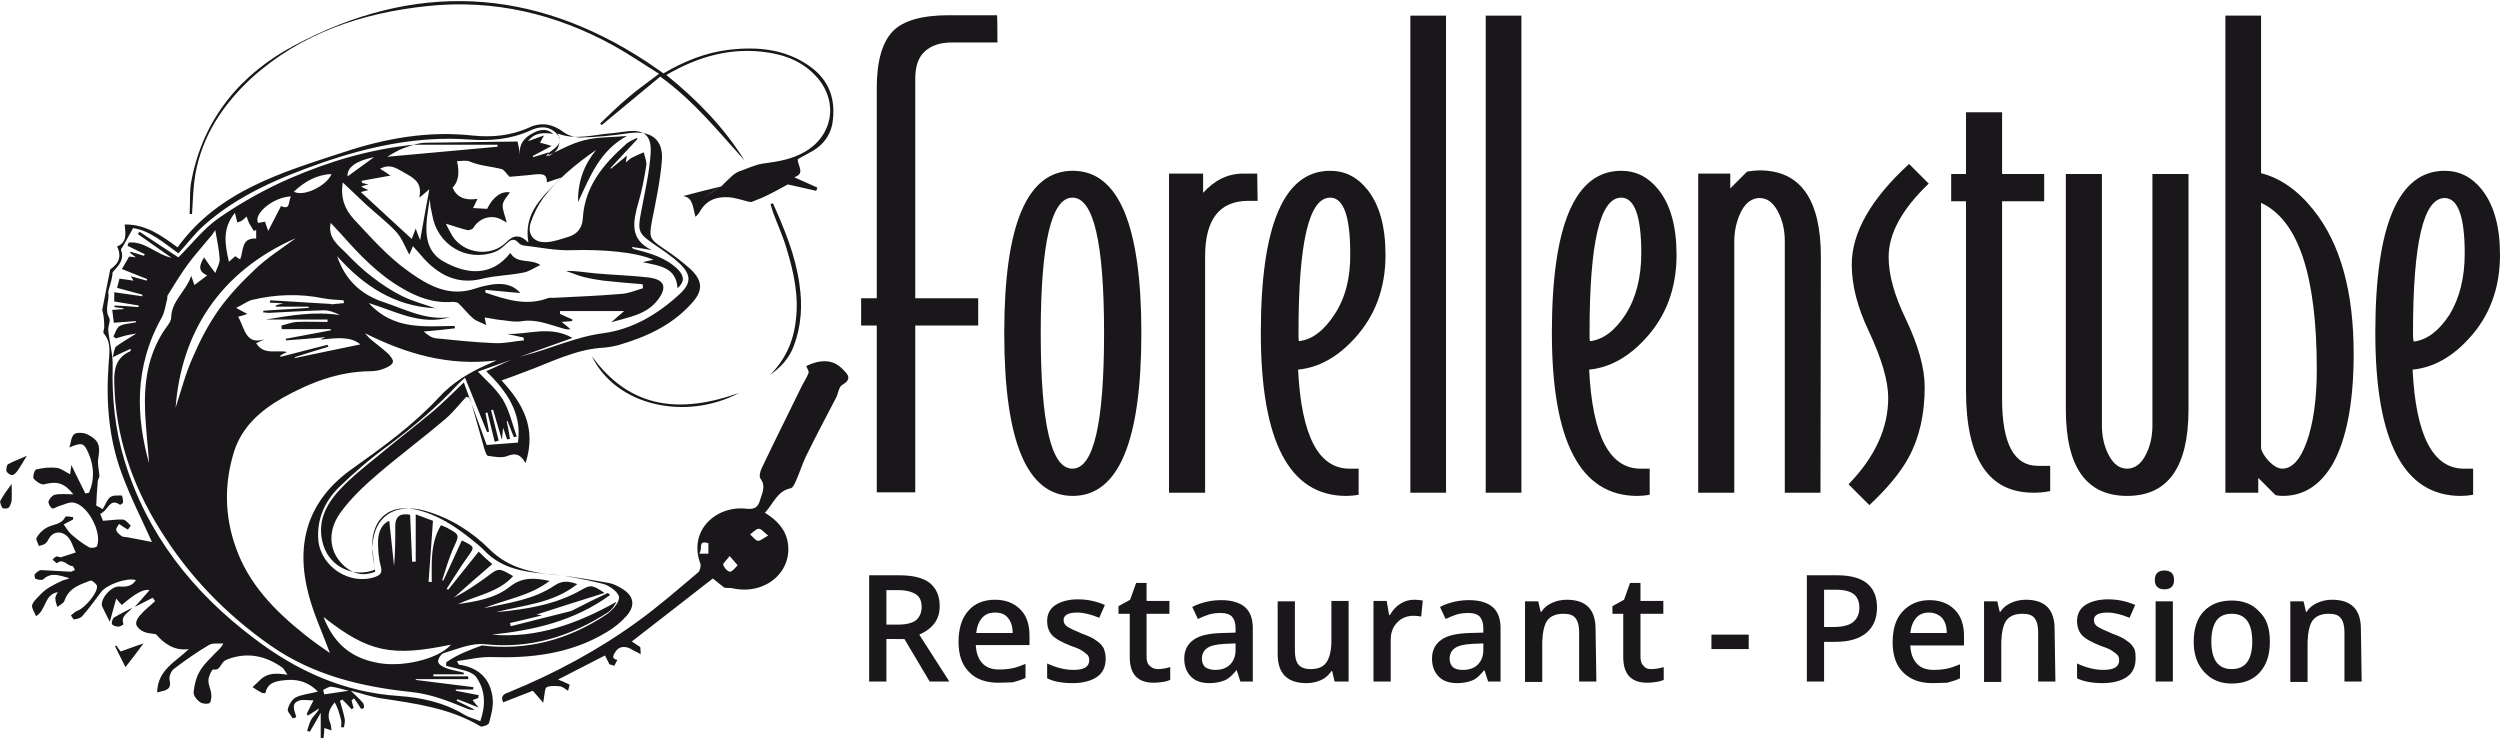 <?xml version="1.0" encoding="utf-8"?>
<!-- Generator: Adobe Illustrator 26.5.0, SVG Export Plug-In . SVG Version: 6.00 Build 0)  -->
<svg version="1.1" id="Ebene_2_00000044148978840814355640000007970937514353893771_"
	 xmlns="http://www.w3.org/2000/svg" xmlns:xlink="http://www.w3.org/1999/xlink" x="0px" y="0px" viewBox="0 0 623.6 184.3"
	 style="enable-background:new 0 0 623.6 184.3;" xml:space="preserve">
<style type="text/css">
	.st0{fill:#1A171B;}
</style>
<g id="Ebene_1-2">
	<g>
		<g>
			<path class="st0" d="M221.1,159.4V170h-4.3v-26.5h7.5c3.4,0,5.9,0.6,7.6,1.9c1.6,1.3,2.5,3.2,2.5,5.8c0,3.3-1.7,5.6-5.1,7.1
				l7.5,11.7h-4.9l-6.3-10.6L221.1,159.4L221.1,159.4z M221.1,155.8h3c2,0,3.5-0.4,4.4-1.1c0.9-0.8,1.4-1.9,1.4-3.3
				c0-1.5-0.5-2.6-1.5-3.2s-2.4-1-4.4-1h-2.9L221.1,155.8L221.1,155.8z"/>
			<path class="st0" d="M249,170.3c-3.1,0-5.6-0.9-7.3-2.7c-1.8-1.8-2.6-4.3-2.6-7.5c0-3.3,0.8-5.9,2.4-7.7c1.6-1.9,3.9-2.8,6.7-2.8
				c2.6,0,4.7,0.8,6.3,2.4s2.3,3.8,2.3,6.6v2.3h-13.4c0.1,1.9,0.6,3.4,1.6,4.5c1,1.1,2.4,1.6,4.2,1.6c1.2,0,2.3-0.1,3.3-0.3
				s2.1-0.6,3.3-1.1v3.5c-1,0.5-2.1,0.8-3.2,1.1C251.6,170.2,250.4,170.3,249,170.3L249,170.3z M248.2,152.8c-1.4,0-2.4,0.4-3.2,1.3
				c-0.8,0.9-1.3,2.1-1.5,3.8h9.1c0-1.6-0.4-2.9-1.2-3.8C250.7,153.2,249.6,152.8,248.2,152.8L248.2,152.8z"/>
			<path class="st0" d="M275.8,164.3c0,2-0.7,3.5-2.1,4.5s-3.5,1.6-6.1,1.6c-2.7,0-4.8-0.4-6.4-1.2v-3.7c2.4,1.1,4.5,1.6,6.6,1.6
				c2.6,0,3.9-0.8,3.9-2.4c0-0.5-0.1-0.9-0.4-1.3c-0.3-0.3-0.8-0.7-1.4-1.1s-1.6-0.8-2.8-1.2c-2.3-0.9-3.9-1.8-4.7-2.7
				c-0.8-0.9-1.2-2.1-1.2-3.5c0-1.7,0.7-3.1,2.1-4c1.4-0.9,3.3-1.4,5.6-1.4c2.4,0,4.6,0.5,6.7,1.4l-1.4,3.2c-2.2-0.9-4-1.3-5.5-1.3
				c-2.2,0-3.4,0.6-3.4,1.9c0,0.6,0.3,1.2,0.9,1.6c0.6,0.4,1.9,1,3.8,1.8c1.7,0.6,2.9,1.2,3.6,1.8c0.8,0.5,1.3,1.1,1.7,1.8
				C275.6,162.5,275.8,163.3,275.8,164.3L275.8,164.3z"/>
			<path class="st0" d="M288.8,166.9c1,0,2.1-0.2,3.1-0.5v3.2c-0.5,0.2-1.1,0.4-1.8,0.5c-0.7,0.1-1.5,0.2-2.3,0.2c-4,0-6-2.1-6-6.4
				v-10.8H279v-1.9l2.9-1.6l1.5-4.2h2.6v4.5h5.7v3.2H286v10.7c0,1,0.2,1.8,0.8,2.3C287.3,166.6,288,166.9,288.8,166.9L288.8,166.9z"
				/>
			<path class="st0" d="M309.4,170l-0.9-2.8h-0.1c-1,1.2-1.9,2.1-2.9,2.5c-1,0.4-2.2,0.7-3.8,0.7c-2,0-3.5-0.5-4.6-1.6
				c-1.1-1.1-1.7-2.6-1.7-4.5c0-2.1,0.8-3.6,2.3-4.7s3.9-1.6,7-1.7l3.5-0.1v-1.1c0-1.3-0.3-2.2-0.9-2.9c-0.6-0.6-1.5-0.9-2.8-0.9
				c-1,0-2,0.1-3,0.4c-0.9,0.3-1.9,0.7-2.7,1.1l-1.4-3c1.1-0.6,2.3-1,3.6-1.3c1.3-0.3,2.5-0.4,3.7-0.4c2.5,0,4.5,0.6,5.8,1.7
				s2,2.9,2,5.2V170L309.4,170L309.4,170z M303.1,167.1c1.5,0,2.8-0.4,3.7-1.3s1.4-2.1,1.4-3.6v-1.7l-2.6,0.1c-2,0.1-3.5,0.4-4.4,1
				c-0.9,0.6-1.4,1.5-1.4,2.7c0,0.9,0.3,1.6,0.8,2.1C301.2,166.8,302,167.1,303.1,167.1z"/>
			<path class="st0" d="M332.9,170l-0.6-2.6h-0.2c-0.6,0.9-1.4,1.7-2.5,2.2s-2.3,0.8-3.7,0.8c-2.4,0-4.2-0.6-5.4-1.8
				c-1.2-1.2-1.8-3-1.8-5.5v-13.1h4.3v12.4c0,1.5,0.3,2.7,0.9,3.4s1.6,1.1,3,1.1c1.8,0,3.1-0.5,3.9-1.6s1.3-2.9,1.3-5.4v-10h4.3V170
				L332.9,170L332.9,170z"/>
			<path class="st0" d="M352.8,149.6c0.9,0,1.6,0.1,2.1,0.2l-0.4,4c-0.6-0.1-1.2-0.2-1.9-0.2c-1.7,0-3.1,0.6-4.1,1.7
				c-1.1,1.1-1.6,2.6-1.6,4.3V170h-4.3v-20.1h3.3l0.6,3.5h0.2c0.7-1.2,1.5-2.1,2.6-2.8C350.4,149.9,351.5,149.6,352.8,149.6
				L352.8,149.6z"/>
			<path class="st0" d="M371.2,170l-0.9-2.8h-0.1c-1,1.2-1.9,2.1-2.9,2.5c-1,0.4-2.2,0.7-3.8,0.7c-2,0-3.5-0.5-4.6-1.6
				c-1.1-1.1-1.7-2.6-1.7-4.5c0-2.1,0.8-3.6,2.3-4.7s3.9-1.6,7-1.7l3.5-0.1v-1.1c0-1.3-0.3-2.2-0.9-2.9c-0.6-0.6-1.5-0.9-2.8-0.9
				c-1,0-2,0.1-3,0.4c-0.9,0.3-1.9,0.7-2.7,1.1l-1.4-3c1.1-0.6,2.3-1,3.6-1.3c1.3-0.3,2.5-0.4,3.7-0.4c2.5,0,4.5,0.6,5.8,1.7
				s2,2.9,2,5.2V170L371.2,170L371.2,170z M364.9,167.1c1.5,0,2.8-0.4,3.7-1.3s1.4-2.1,1.4-3.6v-1.7l-2.6,0.1c-2,0.1-3.5,0.4-4.4,1
				s-1.4,1.5-1.4,2.7c0,0.9,0.3,1.6,0.8,2.1C363,166.9,363.8,167.1,364.9,167.1z"/>
			<path class="st0" d="M398.2,170h-4.3v-12.3c0-1.6-0.3-2.7-0.9-3.5c-0.6-0.8-1.6-1.1-3-1.1c-1.8,0-3.1,0.5-4,1.6
				c-0.8,1.1-1.2,2.9-1.3,5.4v10h-4.3v-20.1h3.3l0.6,2.6h0.2c0.6-1,1.5-1.7,2.6-2.2c1.1-0.5,2.3-0.8,3.7-0.8c4.8,0,7.2,2.4,7.2,7.3
				L398.2,170L398.2,170z"/>
			<path class="st0" d="M411.9,166.9c1,0,2.1-0.2,3.1-0.5v3.2c-0.5,0.2-1.1,0.4-1.8,0.5c-0.7,0.1-1.5,0.2-2.3,0.2c-4,0-6-2.1-6-6.4
				v-10.8h-2.7v-1.9l2.9-1.6l1.5-4.2h2.6v4.5h5.7v3.2h-5.7v10.7c0,1,0.2,1.8,0.8,2.3C410.4,166.7,411,166.9,411.9,166.9L411.9,166.9
				z"/>
			<path class="st0" d="M426.9,161.9v-3.6h9.3v3.6H426.9z"/>
			<path class="st0" d="M468.2,151.5c0,2.8-0.9,4.9-2.7,6.4s-4.4,2.2-7.7,2.2H455v9.9h-4.3v-26.5h7.6c3.3,0,5.8,0.7,7.4,2
				C467.4,146.9,468.2,148.9,468.2,151.5L468.2,151.5z M455,156.4h2.3c2.2,0,3.9-0.4,4.9-1.2c1-0.8,1.6-2,1.6-3.6
				c0-1.5-0.5-2.7-1.4-3.4s-2.4-1.1-4.4-1.1h-3L455,156.4L455,156.4z"/>
			<path class="st0" d="M482,170.4c-3.1,0-5.5-0.9-7.3-2.7c-1.8-1.8-2.6-4.3-2.6-7.5c0-3.3,0.8-5.9,2.5-7.7s3.9-2.8,6.7-2.8
				c2.6,0,4.7,0.8,6.3,2.4s2.3,3.8,2.3,6.6v2.3h-13.4c0.1,1.9,0.6,3.4,1.6,4.5c1,1.1,2.4,1.6,4.2,1.6c1.2,0,2.3-0.1,3.3-0.3
				s2.1-0.6,3.3-1.1v3.5c-1,0.5-2.1,0.8-3.2,1.1C484.5,170.3,483.3,170.4,482,170.4L482,170.4z M481.2,152.8c-1.4,0-2.4,0.4-3.2,1.3
				c-0.8,0.9-1.3,2.1-1.5,3.8h9.1c0-1.6-0.4-2.9-1.2-3.8C483.6,153.3,482.5,152.8,481.2,152.8L481.2,152.8z"/>
			<path class="st0" d="M512.7,170h-4.3v-12.3c0-1.6-0.3-2.7-0.9-3.5c-0.6-0.8-1.6-1.1-3-1.1c-1.8,0-3.1,0.5-4,1.6
				c-0.8,1.1-1.2,2.9-1.3,5.4v10h-4.3V150h3.3l0.6,2.6h0.2c0.6-1,1.5-1.7,2.6-2.2c1.1-0.5,2.3-0.8,3.7-0.8c4.8,0,7.2,2.4,7.2,7.3
				L512.7,170L512.7,170z"/>
			<path class="st0" d="M532.7,164.3c0,2-0.7,3.5-2.1,4.5c-1.4,1-3.5,1.6-6.1,1.6s-4.8-0.4-6.4-1.2v-3.7c2.4,1.1,4.5,1.6,6.6,1.6
				c2.6,0,3.9-0.8,3.9-2.4c0-0.5-0.1-0.9-0.4-1.3c-0.3-0.3-0.8-0.7-1.4-1.1s-1.6-0.8-2.8-1.2c-2.3-0.9-3.9-1.8-4.7-2.7
				c-0.8-0.9-1.2-2.1-1.2-3.5c0-1.7,0.7-3.1,2.1-4c1.4-0.9,3.3-1.4,5.7-1.4c2.4,0,4.6,0.5,6.7,1.4l-1.4,3.2c-2.2-0.9-4-1.3-5.5-1.3
				c-2.2,0-3.4,0.6-3.4,1.9c0,0.6,0.3,1.2,0.9,1.6c0.6,0.4,1.9,1,3.8,1.8c1.7,0.6,2.9,1.2,3.6,1.8c0.8,0.5,1.3,1.1,1.7,1.8
				S532.7,163.4,532.7,164.3L532.7,164.3z"/>
			<path class="st0" d="M537.5,144.7c0-0.8,0.2-1.4,0.6-1.8c0.4-0.4,1-0.6,1.8-0.6s1.3,0.2,1.8,0.6c0.4,0.4,0.6,1,0.6,1.8
				c0,0.7-0.2,1.3-0.6,1.7c-0.4,0.4-1,0.6-1.8,0.6c-0.8,0-1.4-0.2-1.8-0.6S537.5,145.4,537.5,144.7L537.5,144.7z M542,170h-4.3V150
				h4.3V170z"/>
			<path class="st0" d="M566.2,160c0,3.3-0.8,5.8-2.5,7.7s-4,2.8-7,2.8c-1.9,0-3.5-0.4-5-1.3c-1.4-0.9-2.5-2.1-3.3-3.6
				c-0.8-1.6-1.2-3.4-1.2-5.5c0-3.2,0.8-5.8,2.5-7.6s4-2.7,7-2.7c2.9,0,5.2,0.9,6.9,2.8C565.4,154.3,566.2,156.8,566.2,160
				L566.2,160z M551.6,160c0,4.6,1.7,6.9,5.1,6.9c3.4,0,5.1-2.3,5.1-6.9c0-4.6-1.7-6.9-5.1-6.9c-1.8,0-3.1,0.6-3.9,1.8
				C552,156.1,551.6,157.8,551.6,160L551.6,160z"/>
			<path class="st0" d="M589.1,170h-4.3v-12.3c0-1.6-0.3-2.7-0.9-3.5c-0.6-0.8-1.6-1.1-3-1.1c-1.8,0-3.1,0.5-4,1.6
				c-0.8,1.1-1.2,2.9-1.3,5.4v10h-4.3V150h3.3l0.6,2.6h0.2c0.6-1,1.5-1.7,2.6-2.2c1.1-0.5,2.3-0.8,3.7-0.8c4.8,0,7.2,2.4,7.2,7.3
				L589.1,170L589.1,170z"/>
		</g>
		<g>
			<path class="st0" d="M248.8,10.6h-11.4c-3,0-5.2,0.8-6.8,2.3s-2.3,3.8-2.3,6.8v54.7H244v6.8h-15.7v41.6h-9.6V81.2h-3.9v-6.8h3.9
				V21.9c0-6.7,1.4-11.4,4-14.1s7.4-4,14-4h12C248.8,3.9,248.8,10.6,248.8,10.6z"/>
			<path class="st0" d="M284.7,83.1c0,27-5.7,40.6-17.1,40.6s-17.1-13.5-17.1-40.6s5.7-40.5,17.1-40.5S284.7,56.1,284.7,83.1
				L284.7,83.1z M275.4,83.1c0-22.5-2.6-33.8-7.9-33.8c-5.2,0-7.9,11.2-7.9,33.8s2.6,33.8,7.9,33.8
				C272.8,116.9,275.4,105.6,275.4,83.1L275.4,83.1z"/>
			<path class="st0" d="M313.7,50.1h-2.3c-7.2,0-10.8,4.6-10.8,13.9v58.9h-9l0-79.6h8.5v4.8c2.9-3.2,6.2-4.8,10-4.8h3.5L313.7,50.1
				L313.7,50.1z"/>
			<path class="st0" d="M345.6,63.6c0,8.3-2.6,15.3-7.8,20.9c-4.2,4.6-8.9,7.2-14,7.7c0.8,16.5,5.1,24.7,12.8,24.7h2.3v6.5
				c-1,0.2-2.1,0.3-3.1,0.3c-14.2,0-21.3-13.6-21.3-40.7c0-26.9,5.8-40.4,17.3-40.4c3.6,0,6.7,1.5,9.2,4.6
				C344.1,51,345.6,56.5,345.6,63.6z M336.8,63.1c0-9.2-1.7-13.8-5-13.8c-5.3,0-7.9,11.2-7.9,33.6c0,1,0,1.8,0.1,2.2
				c3.4-0.4,6.3-2.7,8.9-6.7C335.6,74.3,336.9,69.2,336.8,63.1L336.8,63.1z"/>
			<path class="st0" d="M360.7,122.9h-8.9l0-119h8.9L360.7,122.9z"/>
			<path class="st0" d="M379.5,122.9h-8.9l0-119h8.9L379.5,122.9z"/>
			<path class="st0" d="M418.2,63.6c0,8.3-2.6,15.3-7.8,20.9c-4.2,4.6-8.9,7.2-14,7.7c0.8,16.5,5.1,24.7,12.8,24.7h2.3v6.5
				c-1,0.2-2.1,0.3-3.1,0.3c-14.2,0-21.3-13.6-21.3-40.7c0-26.9,5.8-40.4,17.3-40.4c3.6,0,6.7,1.5,9.2,4.6
				C416.7,51,418.2,56.5,418.2,63.6z M409.4,63.1c0-9.2-1.7-13.8-5-13.8c-5.3,0-7.9,11.2-7.9,33.6c0,1,0,1.8,0.1,2.2
				c3.4-0.4,6.3-2.7,8.9-6.7C408.1,74.3,409.4,69.2,409.4,63.1L409.4,63.1z"/>
			<path class="st0" d="M454.1,122.9h-8.9V60.2c0-2.9-0.6-5.4-1.8-7.6c-1.2-2.2-2.7-3.2-4.5-3.2s-3.4,1.1-4.5,3.2s-1.8,4.7-1.8,7.6
				v62.7h-9l0-79.6h8v3.7l4.2-4.2c1.2-0.2,2.3-0.3,3.1-0.3c10.2,0,15.3,7.2,15.3,21.6L454.1,122.9L454.1,122.9z"/>
			<path class="st0" d="M481.1,45.8c-6.7,6.4-10,12.5-10,18.3c0,4.4,1.4,9.5,4.2,15.3c3.2,6.7,4.8,12.4,4.8,17.1
				c0,6.8-1.3,12.6-4,17.6c-2,3.7-5.3,7.7-9.8,11.9l-5.2-5.2c6.6-6.8,9.9-14,9.9-21.6c0-4.1-1.6-9.7-4.9-16.7
				c-2.8-5.9-4.2-11.4-4.2-16.5c0-8,4.8-16.4,14.3-25.1L481.1,45.8L481.1,45.8z"/>
			<path class="st0" d="M545.9,102.1c0,14.4-5.1,21.6-15.3,21.6c-10.2,0-15.3-7.2-15.3-21.6V43.4h9v62.7c0,2.9,0.6,5.4,1.8,7.6
				c1.2,2.2,2.7,3.2,4.5,3.2s3.4-1.1,4.5-3.2c1.2-2.2,1.8-4.7,1.8-7.6V43.4h9L545.9,102.1L545.9,102.1z"/>
			<path class="st0" d="M587.1,88.3c0,12.1-1.8,21.3-5.2,27.4c-3.1,5.3-7.2,8-12.5,8c-0.8,0-1.4-0.1-1.8-0.2l-4.3-4.3v3.7h-8.2
				l0-119h8.9v39.3c4.8,1.2,9.2,4.3,13.1,9.2C583.8,60.8,587.1,72.7,587.1,88.3L587.1,88.3z M577.9,92.2c0-23.5-4.6-37.3-13.9-41.6
				v61.2c0.2,1,0.9,2.1,2,3.3c1.2,1.2,2.3,1.8,3.3,1.8c2.4,0,4.5-2.2,6.1-6.7S577.9,99.7,577.9,92.2L577.9,92.2z"/>
			<path class="st0" d="M623.6,63.6c0,8.3-2.6,15.3-7.8,20.9c-4.2,4.6-8.9,7.2-14,7.7c0.8,16.5,5.1,24.7,12.8,24.7h2.3v6.5
				c-1,0.2-2.1,0.3-3.1,0.3c-14.2,0-21.3-13.6-21.3-40.7c0-26.9,5.8-40.4,17.3-40.4c3.6,0,6.7,1.5,9.2,4.6
				C622.1,51.1,623.6,56.5,623.6,63.6z M614.8,63.2c0-9.2-1.7-13.8-5-13.8c-5.3,0-7.9,11.2-7.9,33.6c0,1,0,1.8,0.2,2.2
				c3.3-0.4,6.3-2.7,8.9-6.7C613.5,74.4,614.8,69.3,614.8,63.2L614.8,63.2z"/>
			<path class="st0" d="M511.4,122.5c-1.5,0.3-2.9,0.4-4.2,0.4c-11.2,0-16.8-8.5-16.8-25.5V50.2h-3.7v-6.8h3.7V28h9v15.4h10.5v6.8
				h-10.5v49.3c0,11.2,3,16.7,8.9,16.7h3.1L511.4,122.5L511.4,122.5z"/>
		</g>
		<g>
			<path class="st0" d="M151.3,157.7c1.9-1.1,3.7-2.6,5.1-4.2c2.2-2.6,1.6-5-1.3-6.7c-1-0.6-2.1-1.2-3.3-1.4
				c-4.1-0.7-8.3-1.5-12.4-1.9c-6.4-0.6-12.3-1.6-17.2-6.4c-4.5-4.5-9.9-7.9-16.2-9.7c-8.1-2.2-13.4,2-13.1,10.3
				c0.1,1.6,0.5,3.2,0.7,4.9c-2.9,1.2-5.4,0.6-7.6-1.3c-3.8-3.3-4.6-8.5-1.1-13.4c2.6-3.6,6-6.8,9.4-9.7c5.5-4.7,11.3-9,16.8-13.7
				c1.9-1.6,3.4-3.6,5.2-5.5c0.3,0.1,0.6,0.1,0.9,0.2c1.2,4.2,2.4,8.5,3.6,12.7c0.2,0.6,0.5,1.7,0.9,1.8c1.6,0.2,3.3,0.6,4.7,0.1
				c2-0.8,3.3-0.7,4.7,1.7c2.8-8.7-0.7-14.9-6-20.6c2-0.7,3.9-1.4,5.7-2.1c6.6-2.4,12.9-5.8,20.1-6.1c1.1-0.1,2.2-0.3,3.3-0.6
				c6.9-2,13.3-4.9,18.2-10.3c3-3.2,3-5.7-0.2-8.7c-2.1-1.9-4.4-3.6-6.8-5.2c-3.4-2.3-3.5-2.7-2.8-6.7c1-5,2.1-10.1,2.5-15.2
				c0.4-5.3-2.8-7.5-8.1-6.8c-4,0.6-8.1,1-12.1,1.1c-1.5,0-3.2-0.5-4.4-1.4c-2.7-2-5.5-2.5-8.5-1.1c-4.6,2.1-9.4,2.5-14.2,2
				c-11-1.2-21.6,0.7-31.9,4.1C70.3,43,54.5,47.6,44.3,61.7c-4-2.9-7.9-5.8-13.2-5.7c0.2,2.2,0.7,4.4-1.9,5.5
				c1.6,3.2-0.5,4.8-1.7,5.7c-0.8,3.9-1.4,7-2,10.1c0.4,1.4,0.5,2.8,0.5,4.3c0,0.5-0.4,1.3-0.1,1.6c2,2.3,1.3,5.2,1.2,7.5
				c-0.7,9.4,0,18.7,3.3,27.5c2.2,6,5.2,11.8,7.5,17c-1.6-0.3-3.9-0.8-6.2-1.2c-0.5-0.1-1,0-1.4-0.3c-0.5-0.4-1.2-0.9-1.3-1.5
				c-0.1-0.5,0.5-1.1,0.7-1.5c0.9,0.6,1.6,1.1,2.2,1.4c0,0,0.7-0.9,0.7-1c-0.6-0.6-1.2-1.4-1.9-1.5c-1.5-0.1-3.1,0.2-5,0.3
				c-0.1-0.3-0.4-1-0.7-1.7c0.5-0.3,0.8-0.5,1.1-0.8c1-1,1.7-3,3.8-1.5c0.1,0.1,0.8-0.4,0.8-0.6c0-0.6-0.2-1.7-0.3-1.7
				c-1,0-2.2-0.1-2.9,0.4c-0.9,0.7-1.2,2-1.9,3c-0.5-0.3-1-0.6-1.6-0.9c0.1-2.1,0.2-4.1,0.4-6.1c0-0.4,0.4-0.8,0.4-1.3
				c-0.1-1.4-0.5-2.9-0.3-4.3c0.6-3.3,0.1-4.7-2.8-6.1c-0.9-0.4-2.6-0.5-3.2,0c-0.8,0.7-0.8,2.2-1.2,3.3c3.2-1.3,3.6-1.2,4.8,1.5
				c1.4,3.3,1.5,6.6,0.1,9.8c-0.3,0.1-0.6,0.1-0.9,0.2c-1.1-2.2-2.2-4.4-3.5-7.1c-0.2,1.2-0.2,1.7-0.3,2.3c-1.2-0.6-2.2-1.4-3.3-1.6
				c-1.7-0.2-3.5,0-5.2,0.4c-0.4,0.1-0.9,1.9-0.6,2.3c0.6,0.7,1.9,1.6,2.6,1.4c3.2-0.8,5-0.4,7.3,2.5c-1.6,0-3.1-0.2-4.6,0.1
				c-0.6,0.1-1.4,1-1.6,1.7c-0.1,0.4,0.4,1.4,0.9,1.7c0.4,0.2,1.1-0.4,1.8-0.6c1.2-0.3,2.5-1.1,3.7-0.8c3.5,0.7,7,7.5,5.7,10.8
				c-0.1,0.4-1.5,0.6-2,0.3c-1.6-0.9-3-2-4.4-3.2c-0.8-0.7-1.3-1.7-1.9-2.5c0.8-0.4,1.5-0.8,2.3-1.2c0-0.2,0-0.4,0.1-0.6
				c-0.7-0.1-1.9-0.3-2-0.1c-1,2.1-3.2,1.8-4.8,2.8c-1,0.6-1.9,1.5-2.4,2.5c-0.2,0.4,0.4,1.3,0.6,2c0.6-0.2,1.3-0.3,1.7-0.7
				c0.5-0.4,0.7-1.1,1.1-1.6c1.3-1.6,3.1-1.2,4.2-0.2c1.1,1,1.5,2.7,2.2,4.1c-1.2,0.4-2.4,0.8-3.7,1.2c-0.3,0.1-0.8-0.3-1.1-0.2
				c-0.4,0.1-0.7,0.5-1,0.8c0.4,0.3,1,0.9,1.1,0.9c1.6-1.4,2.5,0.7,3.9,0.7c0.2,0,0.4,0.7,0.6,1c-0.4,0.1-0.8,0.4-1.1,0.4
				c-2.4-0.1-4.9-0.3-7.3-0.4c-0.6,0-1.2,0.6-1.6,1c-0.2,0.2,0,1.1,0.2,1.2c0.6,0.2,1.6,0.4,1.9,0.1c2.1-2,4.3-0.8,6.5-0.3
				c-0.5,0.3-1.2,0.4-1.7,0.6c-1.1,0.5-2.3,1.1-3.3,1.7c-1,0.6-1.9,1.4-2.7,2.3c-0.6,0.6-1.4,1.4-1.6,2.2c-0.1,0.8,0.6,1.7,1,2.7
				c2.6-1.6,2-5.4,5.4-6c-0.3,0.6-0.6,1.1-0.6,1.5c0,0.8,0.3,1.5,0.5,2.2c0.6-0.5,1.6-0.9,1.8-1.6c1.1-3.2,3.9-4,6.5-5
				c0.3-0.1,1.5,0.8,1.6,1.4c0.2,1.7-3.1,5.5-4.8,6.1c-0.6,0.2-1.2,0.8-1.7,1.2c0.3,0.4,0.6,1.1,0.8,1c0.7-0.1,1.6-0.3,2-0.8
				c1.7-1.9,3.2-4,4.7-6c1.4-1.9,6.5-3.7,8.7-3c-1,1.6-2.5,1.7-4.1,1.6c-2.1-0.2-5,3.3-4.3,5c0.7,1.5,1.5,3,1.9,3.8
				c0.4-1.4,0.9-3.4,1.6-5.8c0.7,0.9,1,1.2,1.4,1.6c3.2-2.8,5.5-4.1,6.9-3.7c-1.3,1.5-2.5,2.9-3.7,4.2c1.5-0.8,3-1.5,4.5-2.3
				c0.2,0.3,0.4,0.6,0.6,0.8c-1.2,1.2-2.6,2.2-3.7,3.5c-0.6,0.6-1.2,1.7-1,2.4c0.2,0.7,1.1,1.5,1.9,1.8c0.9,0.4,2,0.4,3,0.6
				c2.1,2.4,4.6,4.2,8.2,3.7c-3.3,3.2-7.8,5.2-7.9,10.8c2-0.5,3.7-0.5,3.1-3.1c-0.2-0.8,0.4-2.2,1-2.7c2.8-2.1,5.7-4.2,8.8-6
				c1-0.6,2.4-0.3,3.6-0.4c-0.6,1.2-1.3,1.7-1.9,2.3c-1.4,1.5-3,2.9-4,4.7c-0.9,1.5-1.3,3.3-1.5,5.1c-0.1,0.8,0.7,1.9,1.4,2.4
				c0.6,0.5,1.8,0.7,2.5,0.4c0.4-0.1,0.6-1.5,0.5-2.3c-0.1-1.2-0.8-2.3-0.7-3.5c0-0.9,0.9-2.7,1.2-2.6c1.4,0.2,1.6-0.7,2.2-1.5
				c0.3-0.5,0.9-0.9,1.5-1.1c4.9-1.8,9.4-0.8,13.5,2.1c0.4,0.3,0.6,0.8,1.3,1.8c-2.7-0.4-4.8-0.5-6.6,1.1c-0.7,0.7-1.4,1.3-2.1,2
				c0.8,0.5,1.5,1,2.3,1.4c0.2,0.1,0.6,0.1,0.9,0.1c0.5-2.6,2.6-3,4.5-3.2c3-0.4,5.9,0.1,8.6,2.8c-2.2,0.6-4.1,0.7-5.6,1.5
				c-0.9,0.5-1.7,1.9-1.9,2.9c-0.2,0.6,0.8,1.5,1.2,2.3c0.3-0.1,0.6-0.2,0.9-0.3c-0.3-1.5-1.5-3.3,0.6-4.1c0.9-0.4,2.1-0.1,3.7-0.1
				c-0.8,1.5-1.2,2.4-1.7,3.4c0.1,0.1,0.2,0.2,0.3,0.4c0.9-0.6,1.9-1.2,2.8-1.8c-0.4,1.1-1.4,1.8-1.9,2.7c-0.6,0.9-0.7,1.9-1.1,2.9
				c0.2,0.1,0.5,0.1,0.7,0.2c0.8-1.4,1.7-2.9,2.7-4.7v6.3c0.2,0,0.5,0,0.7,0c0.1-0.9,0.2-1.7,0.2-2.5c0.7,0.2,1.2,0.4,1.8,0.6
				c-0.1-0.6-0.1-1.3-0.3-1.8c-0.9-1.9-0.3-3.6,1.1-5.2c0.8,1.4,1.2,2.9,1.6,4.5c0.1,0.5,0,1.1,0,1.7c0.2,0,0.7,0,0.7,0
				c0.1-0.7,0.3-1.4,0.2-2c-0.3-1.6-0.8-3.1-1.2-4.6c0.2-0.1,0.4-0.2,0.6-0.3c0.4,0.4,0.8,0.8,1.1,1.1c0.4,0.4,0.8,0.9,1.2,1.3
				c0.2-0.1,0.3-0.2,0.5-0.3c-0.2-0.6-0.3-1.2-0.5-1.9c0.2-0.2,0.4-0.3,0.6-0.5c0.3,0.4,0.7,0.9,1,1.4c0.3,0.4,0.5,0.9,0.8,1.2
				c0.1,0.1,0.7-0.2,0.7-0.3c0-0.4,0-0.9-0.3-1.2c-0.9-1.1-2-2-3-3c2.5,0.6,5,1.5,7.6,1.9c8.6,1.3,17.1,2.4,24.8,7
				c0.4,0.2,2-0.4,2.1-0.9c0.5-1.9,1.1-4,0.9-6c-0.5-5-3.5-7.8-8.4-8.5c-0.1,0-0.1-0.2-0.5-0.9c3.1-0.4,5.8-1.1,8.6-1
				C132.3,164.2,142.2,163.2,151.3,157.7L151.3,157.7z M80.9,173.2c-0.1-0.4-0.2-0.8-0.3-1.1c0.7-0.3,1.4-0.9,2.1-0.8
				c1.5,0.2,2.9,0.7,4.3,1C85,172.6,82.9,172.9,80.9,173.2L80.9,173.2z M111.3,165.2c0,0.3,0,0.6,0,0.9c1.7,0.4,3.4,0.8,5.1,1.3
				c0.9,0.3,1.9,0.8,2.4,1.5c2.3,3.3,2.4,7,1,11c-1.4-0.6-2.8-0.9-4.1-1.7c-5-3-10.6-4.2-16.3-4.6c-13.6-0.9-25.5-6.3-36.2-14.5
				C48,147.6,36.6,133.2,31,114.7c-2.3-7.6-3.1-15.4-2.9-23.3c0.1-3-0.8-6-1.1-9c-0.1-1.1,0.7-2.4,0.2-3.2C26,77,27.4,74.9,27,72.9
				c0-0.3,0.1-0.6,0.2-0.9c0.4-1.3,0.8-2.7,0.9-4.1c1.4-1.6,3-3,2.1-5.5c-0.1-0.3,0.4-0.8,0.6-1.2c0.7-1.3,1.5-2.6,2.4-4.3
				c4.2,0.6,7.7,3.7,11.3,6.3c2.2-2.4,4.1-5,6.5-7.1c8.5-7.5,18.8-11.8,29.3-15.5c11.9-4.1,24-6.7,36.7-5.8c5.3,0.4,10.4,0,15.4-2.3
				c2.1-1,4.6-1.2,6.5,0.9c0.2,0.3,0.5,0.6,0.7,0.9l0,0c-0.1,2.7-0.4,3.2-2.8,4.7c0-0.4,0-0.7,0.1-1c-1.3,0.4-2.6,0.8-3.9,1.2
				c0-0.1-0.1-0.2-0.1-0.3c1.4-0.7,2.8-1.5,4.7-2.5c-1.3-0.4-2.1-0.6-2.9-0.8c0.3-0.5,0.5-0.9,1-1.8c-1.6,0.5-2.7,1-4,1.4
				c1.8-2.3,4.1-2.1,6.3-1.8c-1.9-1.7-3.9-0.9-5.6,0.1c-1.7,1-3,2.6-2.7,5c-0.2-1.2-0.4-2.5-0.6-3.2c-7.7,0.1-15.3,0.2-23,0.3
				c-1,0-2,0.3-3,0.5h21c0,0.2,0,0.3,0,0.5c-9.1,0.8-18.3,1.7-27.5,2.5c1-0.6,2-1.2,3-1.7c1.1-0.5,2.4-0.9,3.6-1.3
				c-10.8,1.1-21,4.1-30.9,8.4c-6.2,2.7-12.1,6-17.6,9.8c-3.8,2.6-6.8,6.5-10.2,9.9c-2.9-1.9-6.3-4.1-9.7-6.4
				c-0.1,0.2-0.3,0.4-0.4,0.6c2.8,2,5.6,3.9,8.4,5.9c-3.8-0.8-6.6-4.2-10.7-3.8c-0.1,0.3-0.2,0.6-0.3,0.8c1.4,0.7,2.8,1.4,4.3,2.1
				c0,0.1-0.1,0.2-0.2,0.4c-1.1-0.3-2.2-0.7-3.3-1l-0.2,0.2c0.4,0.3,0.8,0.7,1.5,1.2c-0.8-0.1-1.3-0.2-1.7-0.2
				c-0.6,1.1-1.2,2.1-1.8,3.1c1.9,0.8,4.1,1.6,6.3,2.5c0,0.1-0.1,0.3-0.1,0.4c-1.2-0.3-2.5-0.7-4-1.1c0.3,0.5,0.5,0.7,0.7,1.1
				c-1.2-0.2-2.3-0.3-3.5-0.5c-0.2,0.8-0.4,1.5-0.6,2.3c2.1,0.6,4.2,1.1,6.3,1.7l0,0.4c-2.3-0.3-4.6-0.7-7-1v2.3
				c2,0.3,4.1,0.7,6.1,1c0,0.1,0,0.3-0.1,0.4c-2-0.2-3.9-0.3-5.9-0.4c0,0.1,0,0.3-0.1,0.4c0.8,0.1,1.5,0.2,2.3,0.3
				c0,0.1,0,0.1,0,0.2c-0.9,0.1-1.9,0.1-2.8,0.2c0.1,1.1,0.3,2.1,0.4,3.2c1.8-0.1,3.7-0.3,5.5-0.4c0,0.1,0,0.2,0,0.3
				c-1.4,0.3-2.9,0.3-4,0.9c-0.8,0.4-1.1,1.7-1.6,2.6c0.2,0.2,0.4,0.4,0.6,0.5c0.8-0.2,1.6-0.5,2.4-0.7c0.8-0.2,1.5-0.3,2.7-0.5
				c-1.9,1.2-3.5,2.1-5,3.2c-0.5,0.4-0.5,1.4-0.9,2.7c1.9-0.9,3.1-1.5,4.5-2.1c0,0.4,0,0.6-0.1,0.6c-3.5,1.6-4.1,4.3-4,7.9
				c0.3,13.2,4.4,25.3,11.3,36.4c7.2,11.7,16.5,21.3,27.8,29.2c10.5,7.3,22.5,10.2,34.9,11.5c4.9,0.5,9.2,2.2,13.6,4
				c0.7,0.3,1.4,0.6,2.3,0.4c-1.5-0.7-3-1.5-4.5-2.2c0.1-0.1,0.1-0.3,0.2-0.4c1.6,0.6,3.1,1.2,5.3,2.1c-0.8-1-1.2-1.4-1.5-1.9
				c0.4-0.1,0.9-0.3,1.4-0.5c0-0.2,0.1-0.4,0.1-0.7c-1.9-0.4-3.8-0.7-5.7-1.1c0-0.1,0-0.2,0-0.3h4.3c0-0.2,0.1-0.4,0.1-0.6
				c-4.8-0.6-9.6-1.2-14.4-1.8c0-0.1,0-0.1,0-0.2h13.1c0-0.2,0-0.4,0-0.7h-8.7c0-0.2,0-0.4,0-0.5h7.6c0-0.1,0-0.2,0-0.4
				c-1.4-0.4-2.9-0.6-4.3-1.1c-0.8-0.3-2-0.9-2.1-1.6c-0.1-0.7,0.7-2,1.4-2.2c3.4-1,7-2.6,10.3-2.2c11.4,1.2,21.4-2,30.7-8
				c0.9-0.6,1.5-1.5,2.1-2.6c-9.7,5.4-19.8,9.2-31.1,8.2c10.5-1.1,20.6-3.4,29.5-9.9c-0.3-0.2-0.5-0.5-0.6-0.5
				c-2.8,1.3-5.6,2.7-8.3,4.1c-0.3,0.1-0.5,0.3-0.8,0.4c-5,1.3-10.1,2.5-15.1,3.8c-0.1-0.3-0.1-0.5-0.2-0.8c2.5-0.6,4.9-1.1,8-1.9
				c-0.6-0.1-1-0.2-1.4-0.2c5.5-1.8,11-3.5,17-5.4c-3-2-3.4-2.1-5.7-0.8c-6.6,3.8-14,4.9-21.4,5.6c6.8-1.8,14.1-2.1,20.3-7
				c-2.2-0.8-3.8-0.9-5.6,0.3c-5.3,3.6-11.6,4.4-17.7,5.7c5.4-2.2,11.4-3,16.4-6.8c-3.8-0.8-6.9-1-10,1.5c-3.7,2.9-8.3,3.6-12.9,4.3
				c4.7-2.2,10.1-2.9,13.8-7c-3.6-2.1-3.6-2.1-6.6,0.2c-2.6,1.9-5.3,3.7-8.2,5.2c3.1-2.8,6.2-5.5,9.6-8.4c-1.3-1.1-2.2-1.9-3.4-3.1
				c-2.6,3.2-5.1,6.4-7.6,9.5c-0.1-0.1-0.2-0.1-0.4-0.2c1.8-2.8,3.5-5.6,5.4-8.2c1.6-2.3,1.7-2.3-1.6-3.9c-1.5,3.4-3.1,6.7-4.6,10
				c-0.1,0-0.2-0.1-0.3-0.1c0.9-2.7,1.7-5.6,2.9-8.2c1.4-3.1,1.5-3.1-1.6-4.8c-0.5-0.3-1-0.4-1.6-0.7c-2.7,4.5-2.3,9.4-2.3,14.2
				c-0.3,0-0.5-0.1-0.8-0.1c0.4-4.9,0.7-9.8,1.1-15.2c-0.8-0.3-2.2-0.8-4.3-1.6v11.8c-0.3,0-0.6,0-0.9,0c-0.2-3.9-0.3-7.8-0.5-11.7
				c-2.1-0.4-3.6,0.1-3.7,2.6c0,3.4,0,6.7-0.3,10.2c-0.4-3.8-0.8-7.6-1.2-11.3c-1.6,0.7-2.7,2.3-2.8,5c0,2.1,0.1,4.3,0.7,6.4
				c0.4,1.6-0.1,2.1-1.4,2.6c-6.3,2.2-13.6-2.5-14.2-9.2c-0.4-5.2,1.6-9.6,5.1-13.1c3.9-3.8,8-7.3,12.4-10.5
				c6.2-4.6,12.1-9.6,17.3-15.2c0.5-0.5,1-1,1.8-1.7c1.9,4.7,3.7,9.1,5.5,13.6c0.2-0.1,0.3-0.1,0.5-0.1c-0.3-1.6-0.6-3.1-0.9-4.7
				c0.2,0,0.3-0.1,0.5-0.1c0.6,2.4,1.2,4.9,1.8,7.3c0.3-0.1,0.7-0.2,1-0.3c-0.6-2.5-1.3-5.1-1.9-7.6c0.2,0,0.3-0.1,0.5-0.1
				c0.7,2.4,1.4,4.9,2.2,7.5c0.1-1,0.2-1.8,0.3-3c0.4,1.2,0.7,2.1,1,2.9c0.2,0,0.5-0.1,0.7-0.1c-0.2-1.5-0.5-3-0.8-4.4
				c0.1,0,0.2-0.1,0.2-0.1c0.5,1.4,1.1,2.8,1.6,4.1c0.2-0.1,0.4-0.2,0.7-0.2c-1.1-3.1-1.8-6.4-3.4-9.1c-1.7-2.8-4.3-5-6.3-7.1
				c7.6-2.7,15.3-5.4,23.6-8.4c-5.6-3.2-11-0.8-16.3-1c1.4,0.3,2.8,0.6,4.1,0.9c0,0.2,0.1,0.5,0.1,0.7c-2.4,0.2-4.8,0.8-7.2,0.7
				c-4.9-0.2-9.8-0.7-14.7-1.2c-1.1-0.1-2.1-0.8-3.1-1.7c2.6-0.2,5.2-0.5,7.8-0.8c0-0.2-0.1-0.4-0.1-0.6c-7.5,0.1-15.2,1.1-21.4-5.7
				c6.8,2.1,13.1,5.7,20.3,3.5c-6,0.9-11.1-1.9-16.5-3.7c-5.8-1.9-9.7-5.6-11.7-11.5c6.6,7.4,14.3,12.5,24.5,13
				c-2.7-1-5.6-1.7-8.2-3c-2.6-1.3-5.1-2.9-7.4-4.7c-2.4-1.8-4.6-3.9-6.7-6.1c-2-2-4.6-3.8-3.8-7.5c0.9,1,1.8,1.9,2.7,2.9
				c4.5,5.1,9.2,10,15.1,13.4c3.9,2.3,8,3.8,12.7,3.4c0.4,0,1,0.1,1.3,0.3c1.3,1.2,2.4,2.7,3.7,3.8c0.8,0.7,1.9,1,3.3,1.7
				c-0.2-0.9-0.3-1.3-0.4-1.9c1.6,0.2,3.1,0.6,4.7,0.7c1.6,0.2,3.2,0.5,4.7,0.2c3.5-0.5,6.5,0.8,9.7,1.7c0.7,0.2,1.4,0.5,2.3,0.3
				c-0.6-0.5-1.3-1.1-2.2-1.8c1-0.1,1.8-0.1,2.6-0.2c0-0.1,0.1-0.3,0.1-0.4c-1-0.4-2-0.9-3.1-1.4c0-0.2,0-0.5,0-0.7h16
				c-1.1,0.9-2.1,1.8-3.2,2.8c4.2-1.3,8.7-1.8,11.6-5.6c2.4-3.2,1.7-5.1-2.4-5.6c-4.3-0.5-8.7-0.6-13.1-1c-2.4-0.2-4.9-0.7-7.4-0.6
				c1.5,0.5,2.9,1.1,4.4,1.5c1.6,0.4,3.3,0.7,4.9,0.9s3.3,0.3,5,0.5c1.6,0.1,3.2,0.3,4.8,0.4c0,0.3,0.1,0.7,0.1,1
				c-1.8,0.5-3.5,1.3-5.3,1.4c-5.7,0.5-11.4,0.7-17.1,1c-0.5,0-1-0.1-1.4,0.1c-5.4,2-10.4,0.3-15.5-1.4c0-0.2,0-0.4,0-0.7
				c2.9,0.3,5.7,0.5,8.7,0.8c-2-2.3-4.6-2.5-7.3-2.1c-1.2,0.2-2.5,0.5-3.7,0.9c-6.6,2.3-11.7-0.5-16.9-4.2s-9.3-8.4-13.6-13
				c-2.3-2.5-3.4-5.3-2.8-9.2c2.1,2,3.9,3.7,5.8,5.5c2.5,2.3,5.3,4.4,7.6,6.9c1.4,1.6,2.2,3.8,3.2,5.6c0.2-0.3,0.5-1.2,0.9-2.1
				c1.8,1.9,3.2,3.9,5.2,5.4c3.6,2.9,7.6,3.9,12.2,2.7c3.3-0.8,6.8-0.8,10.1-1.5c1.4-0.2,2.6-1.1,4.3-1.9c-2.6-1.7-5.7-0.1-7.5-3
				c-4.9,6.3-11.4,5.1-16.7,2.1c-5.7-3.2-4.3-9.8-3.4-15.5c0.1,0.6,0.1,1.2,0.2,1.9c0.1,0.6,0.3,1.2,0.4,1.9
				c1.2,7.5,8.4,11.9,15.5,9.4c1.1-0.4,2.1-1.2,2.9-2c1.1-1,1.9-1.7,3.2-0.3c0.2,0.3,0.7,0.5,1,0.6c4.2,0.5,8.4,1.4,12.6,1.2
				c6.9-0.2,15.5,0.4,20,2.4c-0.9,0.2-1.5,0.3-2.7,0.6c4.3,0.9,8.4,1.3,8.7,6.5c1.8-1.6,1.7-3,0.2-4.6c-3-3-6.9-4.1-10.8-5.1
				c-0.3-0.1-0.6-0.1-0.8-0.6c1.6,0.2,3.3,0.5,5,0.8c-5.6-2.7-4.7-7-3.4-11.7c0.9-3,1.5-6.2,2-9.3c0.2-1.1-0.4-2.3-0.6-3.4
				c-1,0.4-1.9,0.8-2.9,1.3c-0.5,0.2-0.9,0.7-1.6,1.2c0.1-0.7,0.2-1,0.3-1.7c-1.4,1.2-2.7,2.2-4,3.3l-0.1-0.2
				c2.2-2.4,4.5-4.8,6.7-7.2c0-0.1-0.1-0.2-0.1-0.3c-1,0.5-2.1,0.9-2.9,1.7c-5.5,4.9-10.1,10.4-10.6,18.2c-0.1,2.3-1.2,4-3.4,4.7
				c-1.9,0.6-3.8,1.3-5.7,1.4c-3.1,0.2-4.9-1.9-3.9-4.9c0.7-2.1,1.8-4.3,3.1-6.1c3.6-4.8,8.2-8.5,13.2-12c-3,3.7-4.6,7.9-4.5,13
				c3-6.4,5.4-12.8,12.2-16.5c-3.9,0.4-7.4,0.2-10.7,1.1c-3.3,0.8-6.3,2.6-9.5,4c1.1-1.9,4.7-2.4,2.9-5.7l0,0
				c4.6,1.8,9.2,0.2,13.9-0.1c1-0.1,2-0.3,3.1-0.4c4.4-0.6,6.5,0.8,6.2,5.4c-0.3,5-1.5,9.9-2.4,14.8c-0.9,4.6-0.6,5.3,3.2,7.9
				c2.2,1.5,4.5,3,6.5,4.9c2.8,2.7,2.9,4.8,0,7.5c-5.4,5-11.7,8.8-19,9.8c-7,0.9-13.2,3.9-19.9,5.6c-3.2,0.8-6.2,2.5-9.4,3.9
				c4.9,4.8,9,10.3,7.9,17.8c-2.9,0.2-5.4,0.4-7.8,0.6c-1.9-5.1-3.7-10.2-5.7-15.6c-2.8,2.7-5.2,5.1-7.8,7.3
				c-4.5,3.8-9.2,7.3-13.7,11.1c-3.2,2.6-6.5,5.2-9.3,8.2c-3.7,3.9-6,8.5-4.2,14.1c1.7,5.4,7.7,8.1,12.8,6c-0.2-2.5-0.8-5-0.6-7.4
				c0.6-6,4.9-8.9,10.8-7.6c5.4,1.2,9.9,4.2,14.1,7.6c1,0.8,2,1.6,2.9,2.5c4.1,4.4,9.4,5.4,15.1,5.9c4.9,0.4,9.7,1.3,14.5,2.5
				c1.6,0.4,3.9,2,4.1,3.3c0.2,1.3-1.6,3.3-3,4.3c-9.4,6.3-19.8,9.2-31.2,7.8C117.8,161.9,114.3,163.1,111.3,165.2L111.3,165.2z
				 M131.8,60.5c-2.2-2.2-3.8-1.8-5.5-0.1c-3.7,3.8-10.6,3-13.5-1.6c-0.6-1-1.1-2.1-1.6-3c1.8,0.5,3.6,1.2,5.4,1.6
				c0.4,0.1,1.3-0.2,1.5-0.6c1.4-2.3,4.2-3.3,6.6-2.2c0.5,0.2,0.9,0.5,1.7,0.9c-0.4-1.7-1.1-3.1-1-4.4c0.1-1.1,1.2-2.2,1.8-3.1
				c-2-0.4-4.2,1-5.7,4.1c-1.1-0.1-2.2-0.1-3.5-0.2c0.4-0.8,0.8-1.6,1.1-2.3c-3.1,0.5-5.2-0.4-6.2-2.8c1.4-1.4,1.8-3.6,1.1-6.6
				c1.1,0,2.3-0.3,3.2,0.1c2.6,1.1,5.4,1.2,8,1.9c0.6,0.2,1,1,1.9,1.9c1.8-0.2,4.1-0.3,6.4-0.6c1.5-0.1,3-0.3,2.9,2
				c1.1-0.4,2-0.7,3.6-1.2C135.5,49,130.5,52.9,131.8,60.5L131.8,60.5z M90.1,46.5c0.6-0.2,1.1-0.3,1.8-0.5
				c-0.7-0.2-1.1-0.2-1.6-0.4c0-0.2-0.1-0.3-0.1-0.5c2.2-0.4,4.3-0.8,7.2-1.3c-1.3-0.9-1.9-1.3-2.6-1.7c2.8-1.5,4.5,0.2,6.8,1.4
				c2.5,1.4,3.6,2.7,3,5.8c1-0.8,1.7-1.4,2.5-2.1c-0.8,4.2-1.5,8.2-2.3,12.7c-0.5-1.2-0.8-2-1.1-2.9c-0.3,0.8-0.6,1.5-1,2.6
				c-4.3-3.9-8.3-7.7-12.7-11.7c0.9-0.2,1.4-0.4,1.9-0.5C91.3,47.2,90.8,47,90.1,46.5L90.1,46.5z M86.7,44c-0.2-2.2,2.1-3.9,6.6-4.8
				C91,40.9,88.9,42.4,86.7,44z M70.7,75.7c-1,0.2-1.5,0.3-1.9,0.5c0,0.1,0,0.2,0,0.3h8.2c0,0.1,0,0.2,0,0.3
				c-3.8,0.2-7.5,0.5-11.3,0.7c0,0.2,0,0.3-0.1,0.4c0.8,0.1,1.5,0.2,2.3,0.1c4.3-0.2,8.6-0.5,12.9-0.6c1.3,0,2.7,0.5,4,1.2
				c-6.3-1-12.4,0.1-18.5,1.1h15.4c0,0.2,0,0.4,0,0.6c-2.6,0-5.2-0.1-7.7,0c-1.3,0.1-2.5,0.6-3.8,0.9c0,0.3,0.1,0.6,0.1,0.9h12.2
				c0,0.1,0,0.2,0,0.3c-3.7,0.7-7.5,1.4-11.2,2.1c0,0.1,0,0.3,0.1,0.4c3.1-0.2,6.2-0.5,9.8-0.8c-0.7,0.3-1,0.4-1.2,0.6
				c3.6-0.3,7.2-1,9.9,1.2c-5.2,1.1-10.7,2.2-16.3,3.4c0-0.1,0-0.2-0.1-0.2c2.8-0.9,5.6-1.8,8.4-2.6c-0.1-0.2-0.1-0.3-0.2-0.5
				c-3.9,1-7.8,2-11.7,3c-0.1-0.1-0.1-0.2-0.1-0.3c0.5-0.3,1-0.6,1.7-0.9c-2.6-0.6-5.8,0.9-7.7-2.2c0.7-0.3,1.5-0.7,2.2-1
				c-4.9,1.6-5-2.7-6.7-5.6c0.8-0.2,1.5-0.4,2.3-0.7c-0.7-0.4-1.4-0.7-2.8-1.5c1.7-0.8,2.8-1.7,4-2c5.9-1.4,11.8-1.6,17.7-0.4
				c1.7,0.3,3.4,0.4,5.1,0.5c0,0.2,0.1,0.4,0.1,0.7c-1,0.1-2,0.2-3,0.3c-0.2,0-0.3-0.1-0.5-0.1c-5-0.3-10-0.6-14.9-0.9
				c0,0.2,0,0.4-0.1,0.6C68.5,75.5,69.3,75.6,70.7,75.7L70.7,75.7z M96.8,88.2c-1.4-1.3-3.1-2.5-4.6-3.8c-0.4-0.4-0.8-0.9-1.2-1.3
				c10.2,5.1,20.8,8.3,32.9,6.8c-1.1,0.5-1.8,0.8-2.5,1.1c-4.5,2-8.6,4.5-11.9,8.1c-6.4,6.9-14,12.4-21.6,17.8
				c-11.2,7.9-14.3,18.7-10.9,31.5c1.3,4.9,3.5,9.6,5.3,14.5c-2-1.4-4.2-2.9-6.3-4.6c-7.4-5.9-14-12.6-17.2-21.8
				c-2.8-7.8-2.9-15.9-0.4-23.9c2-6.2,6.6-10.2,12-13.3c6.8-3.8,13.9-6.6,21.8-6.7c1.3,0,2.6-0.2,3.7-0.7c0.8-0.3,2-0.9,2.1-1.6
				C98.2,89.9,97.4,88.8,96.8,88.2L96.8,88.2z M80.7,153.9c11.2,8.8,16.9,10,31.8,6.9c-3.2,3.7-12.7,5.9-19,4.4
				C87.4,163.9,83.2,160.4,80.7,153.9z M36.2,103c0.2,4.2,0.7,8.4,1,12.6c-3.2-11.4-3.9-23.9,3.2-36.5c0.7-1.3,0.9-3,1.3-4.5
				c0.1-0.3,0-0.7,0.1-0.9c1.6-2.6,3.2-5.2,5-7.7c1.7-2.3,3.6-4.4,5.4-6.6c0.5-0.5,0.9-1.1,1.5-2c0.5,2.9,1,5.1,1.1,7.3
				c0,1.1-0.7,2.2-1.1,3.4c-1-1.3-1.8-2.4-2.8-3.9c-1.1,1.9-1.7,3.4,0.8,4.5c-1.2,0.9-2.3,1.7-3.2,2.4c-0.1-0.3-0.4-1.1-0.8-2.3
				c-1.3,3.9-4.9,6.2-5,10.4c0,1.1-1.1,2.2-1.8,3.3C36.7,88.9,35.9,95.9,36.2,103L36.2,103z M73.8,59.4c-3.5,2.6-7.2,4.9-10.3,7.9
				c-3.2,3-6.3,6.3-8.9,9.9c-2.6,3.7-4.7,7.7-6.5,11.9c-1.8,4-2.9,8.3-4.3,12.6C45.2,83.1,54.7,67.8,73.8,59.4L73.8,59.4z
				 M58.6,53.1c0.2,0.9,0.4,1.6,0.6,2.4c0.4-0.2,0.7-0.2,1-0.4c0.5-0.3,0.9-0.7,1.3-1.1c0.2,0.5,0.4,1.1,0.6,1.6
				c0.4,0.7,0.8,1.3,1.2,2c0.2-0.1,0.4-0.2,0.6-0.2v2.1c-3.8-0.2-3.1,3-4,5.2c-0.4-0.2-0.8-0.5-1.2-0.8c-0.5,0.4-0.9,0.8-1.6,1.4
				C56.1,60.9,55.4,57,58.6,53.1L58.6,53.1z M72.6,49c-0.8,1.2,0,3.5-2.5,2.4c-1,1.9-2,3.9-3.2,6.2c-0.3-0.9-0.5-1.5-0.8-2.3
				c-0.6,0.1-1.1,0.2-1.7,0.3C63.1,53.4,68.2,49.1,72.6,49L72.6,49z M73.3,47.8c2.7-2.5,5.6-4.2,9.4-4.4
				C81.5,46.4,75.6,49.2,73.3,47.8z"/>
			<path class="st0" d="M33.1,151.6L33.1,151.6L33.1,151.6L33.1,151.6z"/>
			<path class="st0" d="M210.2,92.1c-2.3-2.4-5.3-2.6-9.1-0.8c0.2,0.6,0.7,1.2,0.6,1.7c-0.4,1.1-1.1,2.1-1.6,3.1
				c-3.4,7-6.9,13.9-10.2,20.9c-0.3,0.7-0.6,1.9-0.2,2.4c1.4,1.9,0.4,3.6-0.1,5.3c-0.5,1.8-1.3,2.4-3.4,2.2
				c-7.5-0.9-14.6,5.4-11.5,13.7c0.2,0.6-0.1,1.9-0.7,2.3c-5,4.2-9.9,8.5-15.2,12.3c-9.8,7.1-20.5,12.8-31.7,17.4
				c-1.1,0.4-2.4,0.8-1.6,2.6c2.6-1,5.1-2,7.4-2.9c0.9,1.1,1.8,2,2.6,3c0.1-0.4,0.1-0.9,0.2-1.4c0.2-0.9,0.2-2.3,0.7-2.5
				c0.9-0.4,2.2-0.3,3.3-0.2c0.7,0.1,1.3,0.7,2,1.1c0.1-0.5,0.3-1,0.4-1.5c-0.8-0.4-1.6-0.8-2.9-1.3c4.2-2.2,7.9-4,11.7-6
				c0.4,0.8,0.8,1.5,1.1,2.2c0.4,0.1,0.8,0.2,1.2,0.4c0.3-0.5,0.5-1,0.8-1.5c-1.7-0.3-0.9-1.3-0.5-2c0.9-1.5,2.7-1.6,4.4-0.4
				c0.6,0.3,1.3,0.6,1.9,1c0-0.6,0-1.2-0.1-1.8c-0.8-0.5-1.5-1-2.1-1.4c6.7-5.2,13.3-10.3,20.2-15.7c0.8,0.6,1.8,1.5,2.9,2.3
				c0.8,0.1,1.6,0,2.3,0.2c7.9,1.6,14.7-4.1,13.5-11.5c-0.6-3.4-2.8-5.6-5.7-7.4c2.1-2.2,3-5.4,6.4-6.1c0.6-0.1,1.1-1.3,1.4-2
				c0.9-2,1.5-4,2.4-5.9c2.4-4.9,5-9.8,7.5-14.6c0.6-1.1,0.7-2.8,1.6-3.3C212.7,94.5,211.4,93.3,210.2,92.1L210.2,92.1z
				 M176.7,138.1h-2.3c1-1.1-0.5-3.5,2.3-2.6V138.1z M182.1,142.6c-0.6,0-1.5-1-1.7-1.7c-0.1-0.4,0.8-1.1,1.6-2.2
				c0.9,1,1.5,1.7,2,2.3C183.4,141.6,182.7,142.6,182.1,142.6L182.1,142.6z M191.6,133.6c-1.3,0.7-2,1.4-2.6,1.3
				c-0.7-0.2-1.3-1.1-1.9-1.6c0.7-0.5,1.4-1.3,2.1-1.4C189.8,131.8,190.5,132.7,191.6,133.6z"/>
			<path class="st0" d="M48.7,43.6c1.7-9.7,6.9-17.5,14-24.1c12.5-11.3,27.7-16.3,44-18c16.4-1.7,31.9,1.9,46.4,9.9
				c3.8,2.1,7.4,4.6,11.3,7c-2.9,2.2-5.5,4-7.9,6.1c-2.4,2-4.6,4.2-6.8,6.3c0.1,0.1,0.2,0.2,0.4,0.4c4.9-4.1,9.8-8.1,14.6-12.1
				c8.4,6.1,14.5,13.7,21,20.9c-5.1-8.2-11.8-15.1-19.5-21.3c8.1-4.7,16.4-7,25.4-5.6c4.7,0.7,9,2.5,12.3,6.3
				c5.3,6.2,3.8,14.5-3.2,18.5c-3.3,1.9-6.7,2.4-10.4,2.9c-2.1,0.3-4.2,1.4-6.3,2.1c0.5-0.2,1-0.3,1.5-0.5c-0.5,0.2-1,0.3-1.5,0.5
				c-0.4,0.3-0.9,0.5-1.3,0.9c-0.9,0.8-1.9,1.8-2.8,2.7c-1.6,1-3.2,2.1-4.9,3.1l0,0c1.6-1,3.2-2.1,4.9-3.1c-3.3,0.8-6.5,1.6-9.5,2.4
				c2.6,0.4,2.4,3,3.1,5.2c0.4-0.5,0.8-0.8,1-1.2c1.6-2.9,4.1-3.9,7.2-3.7c1.7,0.1,3.3,0.7,5,1.1c0.2,0,0.5,0.1,0.7,0.1
				c1.2-0.5,2.4-0.9,3.6-1.5c1.9-0.9,3.7-1.9,5.5-2.9c2.4,0.5,4.8,1.1,7.1,1.6c0.1-0.3,0.2-0.5,0.3-0.8c-1.9-0.9-3.9-1.7-5.8-2.6
				c2.9-0.9,0.8-2.9,0.9-4.5c1.3-0.7,2.5-1.4,3.8-2.1c2.5-1.5,4.2-3.7,4.8-6.6c1-6-0.6-11-5.8-14.6c-6-4.2-12.9-4.8-19.9-4
				c-5.9,0.7-11.3,2.9-16.4,5.9c-1.5-1-2.8-2-4.2-2.9c-28.5-18.7-58-20.1-88-4c-13.3,7.1-22.5,18.1-25.5,33.4
				c-0.6,2.8-0.3,5.8-0.5,8.6c0.2,0,0.4,0,0.6,0C48.1,49.9,48.2,46.7,48.7,43.6L48.7,43.6z M185.9,42.7c-0.6,0.3-1.2,0.6-1.8,1l0,0
				C184.7,43.3,185.3,43,185.9,42.7z M185.1,44.8c-0.2-0.2-0.3-0.3-0.4-0.5C184.8,44.5,184.9,44.6,185.1,44.8L185.1,44.8z
				 M175.2,49.9L175.2,49.9z"/>
			<path class="st0" d="M192.1,93.5c2.7-1.9,4.8-4.2,5.9-7.2c1.9-5,2.2-10.2,1.4-15.5c-1-7.1-3.7-13.6-6.6-20.1
				c-0.2,0.1-0.4,0.1-0.6,0.2c0.2,0.7,0.4,1.3,0.6,2c1.1,3,2.5,6,3.4,9.1c1.8,5.9,3.1,11.8,2.3,18C197.9,85.3,195.8,89.8,192.1,93.5
				L192.1,93.5z"/>
			<path class="st0" d="M147.6,88.8c6.1,12.6,23.6,16.2,36.8,9.2C170.1,103.1,157.3,102.3,147.6,88.8z"/>
			<path class="st0" d="M29,161c-0.1,0.1-0.2,0.1-0.3,0.2c0.8,1.7,1.7,3.4,2.6,5.2c1.5-1.9,2.8-3.6,4.5-5.9c-2.2,0.7-3.9,1.4-5.7,2
				C29.7,162.1,29.4,161.5,29,161L29,161z"/>
			<path class="st0" d="M1.6,117.5c0.2,0.5,0.9,1,1.4,1c0.5,0,1-0.6,1.4-1.1c0.7-1,1.3-2.1,2.3-3.7c-1.8,0.8-3.3,1.3-4.7,2.1
				C1.7,116,1.5,117,1.6,117.5L1.6,117.5z"/>
			<path class="st0" d="M0.1,124.9c-0.2,0.4,0.2,1.3,0.5,1.8c0.2,0.2,1.2,0.2,1.5,0c0.4-0.4,0.7-1.2,0.8-1.8c0.1-1.1,0-2.2,0-4.2
				C1.7,122.3,0.8,123.6,0.1,124.9L0.1,124.9z"/>
			<path class="st0" d="M30.8,155.7c-0.8-2.2,1.3-2.8,2.2-4.1c-1.5,0.8-3,1.5-4.5,2.4c-0.4,0.2-0.7,1.2-0.6,1.6
				c0.1,0.4,1,0.7,1.5,0.7C29.9,156.4,30.8,155.8,30.8,155.7L30.8,155.7z"/>
			<path class="st0" d="M33,151.5C33,151.5,33,151.6,33,151.5L33,151.5L33,151.5L33,151.5z"/>
		</g>
	</g>
</g>
</svg>
